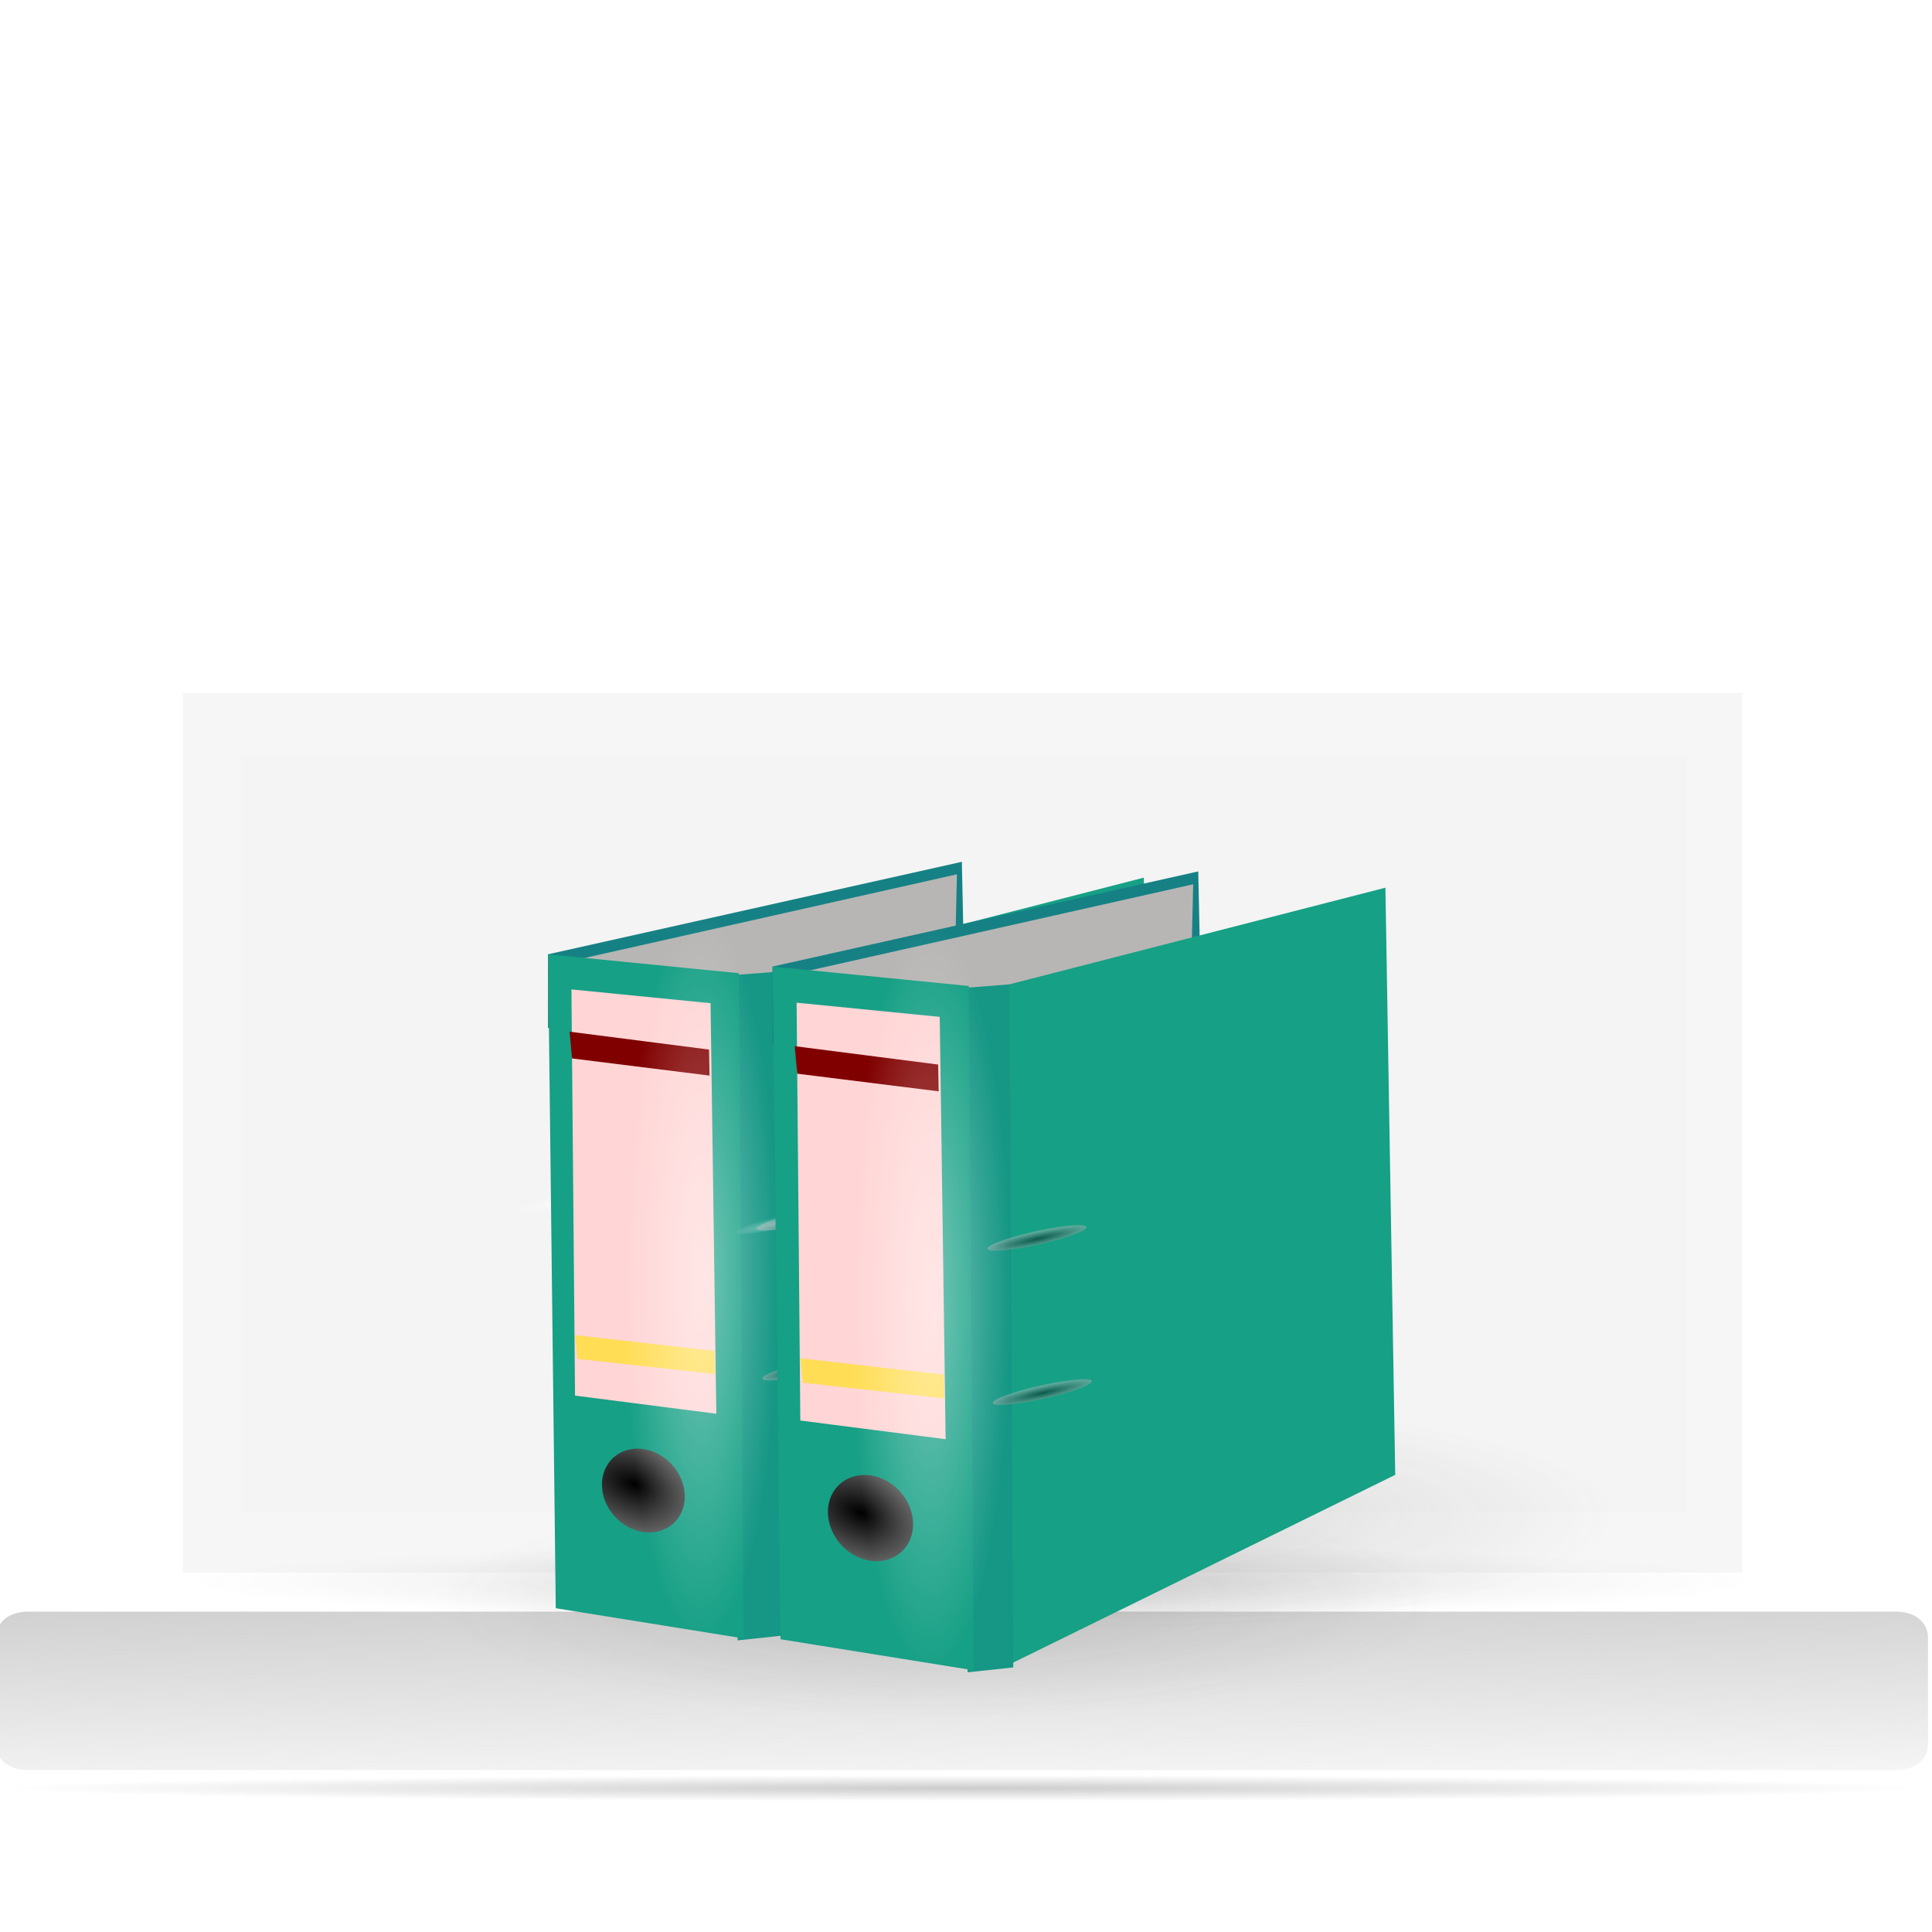 <?xml version="1.0" encoding="UTF-8" standalone="no"?>
<svg
   viewBox="0 0 512 512"
   enable-background="new 0 0 512 512"
   version="1.1"
   id="svg1005"
   sodipodi:docname="titel_ablage.svg"
   inkscape:version="1.3 (0e150ed6c4, 2023-07-21)"
   xmlns:inkscape="http://www.inkscape.org/namespaces/inkscape"
   xmlns:sodipodi="http://sodipodi.sourceforge.net/DTD/sodipodi-0.dtd"
   xmlns:xlink="http://www.w3.org/1999/xlink"
   xmlns="http://www.w3.org/2000/svg"
   xmlns:svg="http://www.w3.org/2000/svg"
   xmlns:rdf="http://www.w3.org/1999/02/22-rdf-syntax-ns#"
   xmlns:cc="http://creativecommons.org/ns#"
   xmlns:dc="http://purl.org/dc/elements/1.1/">
  <sodipodi:namedview
     pagecolor="#ffffff"
     bordercolor="#666666"
     borderopacity="1"
     objecttolerance="10"
     gridtolerance="10"
     guidetolerance="10"
     inkscape:pageopacity="0"
     inkscape:pageshadow="2"
     inkscape:window-width="1920"
     inkscape:window-height="1009"
     id="namedview1007"
     showgrid="false"
     inkscape:zoom="0.90509668"
     inkscape:cx="260.74563"
     inkscape:cy="188.37767"
     inkscape:window-x="-8"
     inkscape:window-y="-8"
     inkscape:window-maximized="1"
     inkscape:current-layer="svg1005"
     showguides="true"
     inkscape:guide-bbox="true"
     inkscape:showpageshadow="2"
     inkscape:pagecheckerboard="0"
     inkscape:deskcolor="#d1d1d1">
    <sodipodi:guide
       position="-168.291,112.43"
       orientation="1,0"
       id="guide6678"
       inkscape:locked="false" />
    <sodipodi:guide
       position="-112.43,405.879"
       orientation="1,0"
       id="guide6680"
       inkscape:locked="false" />
    <sodipodi:guide
       position="519,100"
       orientation="0,1"
       id="guide6684"
       inkscape:locked="false" />
    <sodipodi:guide
       position="-50,100"
       orientation="0,1"
       id="guide912"
       inkscape:locked="false" />
    <sodipodi:guide
       position="-75,96"
       orientation="0,1"
       id="guide3205"
       inkscape:locked="false" />
    <sodipodi:guide
       position="-66,314"
       orientation="0,1"
       id="guide3207"
       inkscape:locked="false" />
    <sodipodi:guide
       position="-483.926,356.868"
       orientation="0,1"
       id="guide954"
       inkscape:locked="false" />
    <sodipodi:guide
       position="-15.203,95.813"
       orientation="0,1"
       id="guide956"
       inkscape:locked="false" />
  </sodipodi:namedview>
  <defs
     id="defs931">
    <linearGradient
       inkscape:collect="always"
       id="linearGradient3099">
      <stop
         style="stop-color:#4d4d4d;stop-opacity:1;"
         offset="0"
         id="stop3095" />
      <stop
         style="stop-color:#4d4d4d;stop-opacity:0;"
         offset="1"
         id="stop3097" />
    </linearGradient>
    <linearGradient
       inkscape:collect="always"
       id="linearGradient2790">
      <stop
         style="stop-color:#b3b3b3;stop-opacity:1;"
         offset="0"
         id="stop2786" />
      <stop
         style="stop-color:#b3b3b3;stop-opacity:0;"
         offset="1"
         id="stop2788" />
    </linearGradient>
    <inkscape:perspective
       sodipodi:type="inkscape:persp3d"
       inkscape:vp_x="447.6713 : 192.91232 : 1"
       inkscape:vp_y="0 : 1000 : 0"
       inkscape:vp_z="959.99999 : 342.85924 : 1"
       inkscape:persp3d-origin="703.99999 : 206.58515 : 1"
       id="perspective2686" />
    <linearGradient
       inkscape:collect="always"
       id="linearGradient2614">
      <stop
         style="stop-color:#ffffff;stop-opacity:1;"
         offset="0"
         id="stop2610" />
      <stop
         style="stop-color:#ffffff;stop-opacity:0;"
         offset="1"
         id="stop2612" />
    </linearGradient>
    <linearGradient
       inkscape:collect="always"
       id="linearGradient5599">
      <stop
         style="stop-color:#ffffff;stop-opacity:1;"
         offset="0"
         id="stop5595" />
      <stop
         style="stop-color:#ffffff;stop-opacity:0;"
         offset="1"
         id="stop5597" />
    </linearGradient>
    <linearGradient
       inkscape:collect="always"
       id="linearGradient4380">
      <stop
         style="stop-color:#ffffff;stop-opacity:1;"
         offset="0"
         id="stop4376" />
      <stop
         style="stop-color:#ffffff;stop-opacity:0;"
         offset="1"
         id="stop4378" />
    </linearGradient>
    <linearGradient
       inkscape:collect="always"
       id="linearGradient2344">
      <stop
         style="stop-color:#f5f4f9;stop-opacity:1;"
         offset="0"
         id="stop2340" />
      <stop
         style="stop-color:#f5f4f9;stop-opacity:0;"
         offset="1"
         id="stop2342" />
    </linearGradient>
    <linearGradient
       id="a">
      <stop
         offset="0"
         stop-color="#fff"
         id="stop913" />
      <stop
         offset="1"
         stop-color="#fff"
         stop-opacity="0"
         id="stop915" />
    </linearGradient>
    <radialGradient
       xlink:href="#a"
       id="b"
       cx="253.12"
       cy="164.535"
       fx="253.12"
       fy="164.535"
       r="108.918"
       gradientTransform="matrix(0.668,0,0,0.657,85.176,69.184)"
       gradientUnits="userSpaceOnUse" />
    <radialGradient
       xlink:href="#a"
       id="c"
       cx="253.12"
       cy="164.535"
       fx="253.12"
       fy="164.535"
       r="108.918"
       gradientTransform="matrix(1.042,0,0,0.563,-68.99,336.465)"
       gradientUnits="userSpaceOnUse" />
    <filter
       id="d"
       x="-.087"
       width="1.174"
       y="-.161"
       height="1.321"
       color-interpolation-filters="sRGB">
      <feGaussianBlur
         stdDeviation="8.22"
         id="feGaussianBlur920" />
    </filter>
    <radialGradient
       xlink:href="#a"
       id="e"
       cx="253.12"
       cy="164.535"
       fx="253.12"
       fy="164.535"
       r="108.918"
       gradientTransform="matrix(1.042,0,0,0.563,-68.99,336.465)"
       gradientUnits="userSpaceOnUse" />
    <filter
       id="f"
       x="-.087"
       width="1.174"
       y="-.161"
       height="1.321"
       color-interpolation-filters="sRGB">
      <feGaussianBlur
         stdDeviation="8.22"
         id="feGaussianBlur924" />
    </filter>
    <radialGradient
       xlink:href="#a"
       id="g"
       cx="253.12"
       cy="164.535"
       fx="253.12"
       fy="164.535"
       r="108.918"
       gradientTransform="matrix(1.042,0,0,0.563,-68.99,336.465)"
       gradientUnits="userSpaceOnUse" />
    <filter
       id="h"
       x="-.087"
       width="1.174"
       y="-.161"
       height="1.321"
       color-interpolation-filters="sRGB">
      <feGaussianBlur
         stdDeviation="8.22"
         id="feGaussianBlur928" />
    </filter>
    <linearGradient
       inkscape:collect="always"
       xlink:href="#linearGradient2344"
       id="linearGradient2346"
       x1="1.275"
       y1="255.456"
       x2="510.991"
       y2="255.456"
       gradientUnits="userSpaceOnUse"
       gradientTransform="matrix(0.999,0,0,1.002,-0.261,-511.816)" />
    <radialGradient
       xlink:href="#a"
       id="g-5"
       cx="253.12"
       cy="164.535"
       fx="253.12"
       fy="164.535"
       r="108.918"
       gradientTransform="matrix(1.042,0,0,0.563,-68.99,336.465)"
       gradientUnits="userSpaceOnUse" />
    <filter
       style="color-interpolation-filters:sRGB"
       id="h-0"
       x="-0.087"
       width="1.174"
       y="-0.161"
       height="1.321">
      <feGaussianBlur
         stdDeviation="8.22"
         id="feGaussianBlur928-9" />
    </filter>
    <radialGradient
       xlink:href="#a"
       id="e-2"
       cx="253.12"
       cy="164.535"
       fx="253.12"
       fy="164.535"
       r="108.918"
       gradientTransform="matrix(1.042,0,0,0.563,-68.99,336.465)"
       gradientUnits="userSpaceOnUse" />
    <filter
       style="color-interpolation-filters:sRGB"
       id="f-8"
       x="-0.087"
       width="1.174"
       y="-0.161"
       height="1.321">
      <feGaussianBlur
         stdDeviation="8.22"
         id="feGaussianBlur924-5" />
    </filter>
    <radialGradient
       xlink:href="#a"
       id="c-8"
       cx="253.12"
       cy="164.535"
       fx="253.12"
       fy="164.535"
       r="108.918"
       gradientTransform="matrix(1.042,0,0,0.563,-68.99,336.465)"
       gradientUnits="userSpaceOnUse" />
    <filter
       style="color-interpolation-filters:sRGB"
       id="d-3"
       x="-0.087"
       width="1.174"
       y="-0.161"
       height="1.321">
      <feGaussianBlur
         stdDeviation="8.22"
         id="feGaussianBlur920-0" />
    </filter>
    <radialGradient
       xlink:href="#a"
       id="b-3"
       cx="253.12"
       cy="164.535"
       fx="253.12"
       fy="164.535"
       r="108.918"
       gradientTransform="matrix(0.664,0,0,0.661,88.569,89.208)"
       gradientUnits="userSpaceOnUse" />
    <radialGradient
       xlink:href="#linearGradient4380"
       id="g-54"
       cx="253.12"
       cy="164.535"
       fx="253.12"
       fy="164.535"
       r="108.918"
       gradientTransform="matrix(1.042,0,0,0.563,-68.99,336.465)"
       gradientUnits="userSpaceOnUse" />
    <filter
       style="color-interpolation-filters:sRGB"
       id="h-9"
       x="-0.087"
       width="1.174"
       y="-0.161"
       height="1.321">
      <feGaussianBlur
         stdDeviation="8.22"
         id="feGaussianBlur928-4" />
    </filter>
    <radialGradient
       xlink:href="#linearGradient4380"
       id="e-1"
       cx="253.12"
       cy="164.535"
       fx="253.12"
       fy="164.535"
       r="108.918"
       gradientTransform="matrix(1.042,0,0,0.563,-68.99,336.465)"
       gradientUnits="userSpaceOnUse" />
    <filter
       style="color-interpolation-filters:sRGB"
       id="f-6"
       x="-0.087"
       width="1.174"
       y="-0.161"
       height="1.321">
      <feGaussianBlur
         stdDeviation="8.22"
         id="feGaussianBlur924-3" />
    </filter>
    <radialGradient
       xlink:href="#linearGradient4380"
       id="b-7"
       cx="253.12"
       cy="164.535"
       fx="253.12"
       fy="164.535"
       r="108.918"
       gradientTransform="matrix(0.721,0,0,0.691,77.549,88.705)"
       gradientUnits="userSpaceOnUse" />
    <linearGradient
       inkscape:collect="always"
       xlink:href="#linearGradient5599"
       id="linearGradient5601"
       x1="1.013"
       y1="-255.886"
       x2="510.314"
       y2="-255.886"
       gradientUnits="userSpaceOnUse" />
    <radialGradient
       xlink:href="#linearGradient5599"
       id="g-54-8"
       cx="253.12"
       cy="164.535"
       fx="253.12"
       fy="164.535"
       r="108.918"
       gradientTransform="matrix(1.042,0,0,0.563,-68.99,336.465)"
       gradientUnits="userSpaceOnUse" />
    <filter
       style="color-interpolation-filters:sRGB"
       id="h-9-4"
       x="-0.087"
       width="1.174"
       y="-0.161"
       height="1.321">
      <feGaussianBlur
         stdDeviation="8.22"
         id="feGaussianBlur928-4-1" />
    </filter>
    <radialGradient
       xlink:href="#linearGradient5599"
       id="e-1-4"
       cx="253.12"
       cy="164.535"
       fx="253.12"
       fy="164.535"
       r="108.918"
       gradientTransform="matrix(1.042,0,0,0.563,-68.99,336.465)"
       gradientUnits="userSpaceOnUse" />
    <filter
       style="color-interpolation-filters:sRGB"
       id="f-6-2"
       x="-0.087"
       width="1.174"
       y="-0.161"
       height="1.321">
      <feGaussianBlur
         stdDeviation="8.22"
         id="feGaussianBlur924-3-4" />
    </filter>
    <radialGradient
       xlink:href="#linearGradient5599"
       id="b-7-7"
       cx="253.12"
       cy="164.535"
       fx="253.12"
       fy="164.535"
       r="108.918"
       gradientTransform="matrix(0.665,0,0,0.693,88.744,86.509)"
       gradientUnits="userSpaceOnUse" />
    <radialGradient
       xlink:href="#linearGradient5599"
       id="h-6"
       cx="1.45"
       cy="208.194"
       fx="1.45"
       fy="208.194"
       r="145.001"
       gradientTransform="matrix(0.589,0,0,0.607,231.569,79.766)"
       gradientUnits="userSpaceOnUse" />
    <radialGradient
       xlink:href="#linearGradient5599"
       id="g-54-2"
       cx="253.12"
       cy="164.535"
       fx="253.12"
       fy="164.535"
       r="108.918"
       gradientTransform="matrix(1.042,0,0,0.563,-68.99,336.465)"
       gradientUnits="userSpaceOnUse" />
    <filter
       style="color-interpolation-filters:sRGB"
       id="h-9-7"
       x="-0.087"
       width="1.174"
       y="-0.161"
       height="1.321">
      <feGaussianBlur
         stdDeviation="8.22"
         id="feGaussianBlur928-4-2" />
    </filter>
    <radialGradient
       xlink:href="#linearGradient5599"
       id="e-1-2"
       cx="253.12"
       cy="164.535"
       fx="253.12"
       fy="164.535"
       r="108.918"
       gradientTransform="matrix(1.042,0,0,0.563,-68.99,336.465)"
       gradientUnits="userSpaceOnUse" />
    <filter
       style="color-interpolation-filters:sRGB"
       id="f-6-8"
       x="-0.087"
       width="1.174"
       y="-0.161"
       height="1.321">
      <feGaussianBlur
         stdDeviation="8.22"
         id="feGaussianBlur924-3-8" />
    </filter>
    <radialGradient
       xlink:href="#linearGradient5599"
       id="b-7-8"
       cx="253.12"
       cy="164.535"
       fx="253.12"
       fy="164.535"
       r="108.918"
       gradientTransform="matrix(0.694,0,0,0.691,80.511,94.712)"
       gradientUnits="userSpaceOnUse" />
    <radialGradient
       xlink:href="#linearGradient5599"
       id="h-6-3"
       cx="1.45"
       cy="208.194"
       fx="1.45"
       fy="208.194"
       r="145.001"
       gradientTransform="matrix(0.589,0,0,0.607,232.142,87.128)"
       gradientUnits="userSpaceOnUse" />
    <radialGradient
       xlink:href="#linearGradient5599"
       id="g-54-4"
       cx="253.12"
       cy="164.535"
       fx="253.12"
       fy="164.535"
       r="108.918"
       gradientTransform="matrix(1.042,0,0,0.563,-68.99,336.465)"
       gradientUnits="userSpaceOnUse" />
    <filter
       style="color-interpolation-filters:sRGB"
       id="h-9-6"
       x="-0.087"
       width="1.174"
       y="-0.161"
       height="1.321">
      <feGaussianBlur
         stdDeviation="8.22"
         id="feGaussianBlur928-4-4" />
    </filter>
    <radialGradient
       xlink:href="#linearGradient5599"
       id="e-1-7"
       cx="253.12"
       cy="164.535"
       fx="253.12"
       fy="164.535"
       r="108.918"
       gradientTransform="matrix(1.042,0,0,0.563,-68.99,336.465)"
       gradientUnits="userSpaceOnUse" />
    <filter
       style="color-interpolation-filters:sRGB"
       id="f-6-0"
       x="-0.087"
       width="1.174"
       y="-0.161"
       height="1.321">
      <feGaussianBlur
         stdDeviation="8.22"
         id="feGaussianBlur924-3-7" />
    </filter>
    <radialGradient
       xlink:href="#linearGradient5599"
       id="b-7-3"
       cx="253.12"
       cy="164.535"
       fx="253.12"
       fy="164.535"
       r="108.918"
       gradientTransform="matrix(0.533,0,0,0.511,111.036,181.104)"
       gradientUnits="userSpaceOnUse" />
    <radialGradient
       xlink:href="#linearGradient2614"
       id="b-7-3-8"
       cx="253.12"
       cy="164.535"
       fx="253.12"
       fy="164.535"
       r="108.918"
       gradientTransform="matrix(2.374,0,0,0.141,-36.827,377.761)"
       gradientUnits="userSpaceOnUse" />
    <radialGradient
       xlink:href="#linearGradient2614"
       id="b-7-3-8-7"
       cx="253.12"
       cy="164.535"
       fx="253.12"
       fy="164.535"
       r="108.918"
       gradientTransform="matrix(0.154,0,0,0.182,13.283,417.605)"
       gradientUnits="userSpaceOnUse" />
    <linearGradient
       inkscape:collect="always"
       xlink:href="#linearGradient2790"
       id="linearGradient2792"
       x1="243.6"
       y1="416.983"
       x2="244.361"
       y2="485.572"
       gradientUnits="userSpaceOnUse" />
    <radialGradient
       xlink:href="#linearGradient2614"
       id="b-7-3-5"
       cx="253.12"
       cy="164.535"
       fx="253.12"
       fy="164.535"
       r="108.918"
       gradientTransform="matrix(2.231,0,0,1.326,-312.221,-8.896)"
       gradientUnits="userSpaceOnUse" />
    <radialGradient
       xlink:href="#linearGradient2614"
       id="b-7-3-5-2"
       cx="253.12"
       cy="164.535"
       fx="253.12"
       fy="164.535"
       r="108.918"
       gradientTransform="matrix(0.643,0,0,0.013,123.311,115.303)"
       gradientUnits="userSpaceOnUse" />
    <radialGradient
       xlink:href="#linearGradient2614"
       id="b-7-3-5-20"
       cx="253.12"
       cy="164.535"
       fx="253.12"
       fy="164.535"
       r="108.918"
       gradientTransform="matrix(0.643,0,0,0.032,-435.246,71.134)"
       gradientUnits="userSpaceOnUse" />
    <radialGradient
       inkscape:collect="always"
       xlink:href="#linearGradient3099"
       id="radialGradient3101"
       cx="250.247"
       cy="415.697"
       fx="250.247"
       fy="415.697"
       r="215.095"
       gradientTransform="matrix(0.967,0,0,0.071,15.144,383.011)"
       gradientUnits="userSpaceOnUse" />
    <radialGradient
       inkscape:collect="always"
       xlink:href="#linearGradient3099"
       id="radialGradient3101-4"
       cx="250.247"
       cy="415.697"
       fx="250.247"
       fy="415.697"
       r="215.095"
       gradientTransform="matrix(1.184,0,0,0.016,-41.202,467.258)"
       gradientUnits="userSpaceOnUse" />
    <radialGradient
       xlink:href="#linearGradient2614"
       id="b-7-3-0"
       cx="253.12"
       cy="164.535"
       fx="253.12"
       fy="164.535"
       r="108.918"
       gradientTransform="matrix(0.68,0,0,0.204,383.848,610.975)"
       gradientUnits="userSpaceOnUse" />
    <radialGradient
       xlink:href="#linearGradient2614"
       id="g-54-4-7-4-3"
       cx="253.12"
       cy="164.535"
       fx="253.12"
       fy="164.535"
       r="108.918"
       gradientTransform="matrix(1.042,0,0,0.563,-68.99,336.465)"
       gradientUnits="userSpaceOnUse" />
    <filter
       style="color-interpolation-filters:sRGB"
       id="h-9-6-9-1-8"
       x="-0.087"
       width="1.174"
       y="-0.161"
       height="1.321">
      <feGaussianBlur
         stdDeviation="8.22"
         id="feGaussianBlur928-4-4-6-2-7" />
    </filter>
    <radialGradient
       xlink:href="#linearGradient2614"
       id="g-54-4-7-5"
       cx="253.12"
       cy="164.535"
       fx="253.12"
       fy="164.535"
       r="108.918"
       gradientTransform="matrix(1.042,0,0,0.563,-68.99,336.465)"
       gradientUnits="userSpaceOnUse" />
    <filter
       style="color-interpolation-filters:sRGB"
       id="h-9-6-9-7"
       x="-0.087"
       width="1.174"
       y="-0.161"
       height="1.321">
      <feGaussianBlur
         stdDeviation="8.22"
         id="feGaussianBlur928-4-4-6-7" />
    </filter>
    <radialGradient
       xlink:href="#linearGradient2614"
       id="g-54-4-9"
       cx="253.12"
       cy="164.535"
       fx="253.12"
       fy="164.535"
       r="108.918"
       gradientTransform="matrix(1.042,0,0,0.563,-68.99,336.465)"
       gradientUnits="userSpaceOnUse" />
    <filter
       style="color-interpolation-filters:sRGB"
       id="h-9-6-6"
       x="-0.087"
       width="1.174"
       y="-0.161"
       height="1.321">
      <feGaussianBlur
         stdDeviation="8.22"
         id="feGaussianBlur928-4-4-5" />
    </filter>
    <radialGradient
       xlink:href="#linearGradient2614"
       id="e-1-7-1"
       cx="253.12"
       cy="164.535"
       fx="253.12"
       fy="164.535"
       r="108.918"
       gradientTransform="matrix(1.042,0,0,0.563,-68.99,336.465)"
       gradientUnits="userSpaceOnUse" />
    <filter
       style="color-interpolation-filters:sRGB"
       id="f-6-0-5"
       x="-0.087"
       width="1.174"
       y="-0.161"
       height="1.321">
      <feGaussianBlur
         stdDeviation="8.22"
         id="feGaussianBlur924-3-7-8" />
    </filter>
    <radialGradient
       xlink:href="#linearGradient2614"
       id="b-7-3-54"
       cx="253.12"
       cy="164.535"
       fx="253.12"
       fy="164.535"
       r="108.918"
       gradientTransform="matrix(0.561,0,0,0.548,104.153,164.476)"
       gradientUnits="userSpaceOnUse" />
    <clipPath
       id="h-1">
      <use
         y="0"
         x="0"
         style="overflow:visible"
         xlink:href="#b-1"
         overflow="visible"
         width="100%"
         height="100%"
         id="use8" />
    </clipPath>
    <clipPath
       id="g-56">
      <use
         y="0"
         x="0"
         style="overflow:visible"
         xlink:href="#c-0"
         overflow="visible"
         width="100%"
         height="100%"
         id="use11" />
    </clipPath>
    <clipPath
       id="f-2">
      <use
         y="0"
         x="0"
         style="overflow:visible"
         xlink:href="#d-33"
         overflow="visible"
         width="100%"
         height="100%"
         id="use14" />
    </clipPath>
    <radialGradient
       xlink:href="#linearGradient2614"
       id="e-17"
       cx="37.797"
       cy="38.884"
       fx="37.797"
       fy="38.884"
       r="22.309"
       gradientTransform="matrix(6.147,0,0,5.295,28.349,91.682)"
       gradientUnits="userSpaceOnUse" />
    <path
       inkscape:connector-curvature="0"
       id="d-33"
       d="M 0,0 H 708.66 V 396.85 H 0 Z" />
    <path
       inkscape:connector-curvature="0"
       id="c-0"
       d="M 0,0 H 708.66 V 396.85 H 0 Z" />
    <path
       inkscape:connector-curvature="0"
       id="b-1"
       d="M 0,0 H 708.66 V 396.85 H 0 Z" />
    <radialGradient
       xlink:href="#linearGradient2614"
       id="b-34"
       cx="38.223"
       cy="-36.321"
       fx="38.223"
       fy="-36.321"
       r="17.199"
       gradientTransform="matrix(0.044,6.263,-7.863,0.037,-33.164,101.503)"
       gradientUnits="userSpaceOnUse" />
    <radialGradient
       id="imagebot_56"
       gradientUnits="userSpaceOnUse"
       cy="564.05"
       cx="-3.3"
       gradientTransform="matrix(1.158,-0.057,0.258,5.2,-166.3,-2477.5)"
       r="42.406">
      <stop
         id="imagebot_177"
         stop-color="#62a8bd"
         offset="0" />
      <stop
         id="imagebot_176"
         stop-color="#fff"
         offset=".37" />
      <stop
         id="imagebot_175"
         stop-color="#62a8bd"
         offset=".639" />
      <stop
         id="imagebot_174"
         stop-color="#feffff"
         offset=".76" />
      <stop
         id="imagebot_173"
         stop-color="#62a8bd"
         offset="1" />
    </radialGradient>
    <radialGradient
       id="imagebot_54"
       cx="136.04"
       xlink:href="#imagebot_64"
       gradientUnits="userSpaceOnUse"
       cy="413.95"
       r="29.369"
       gradientTransform="matrix(1.154,-1.604e-7,4.7637e-8,0.513,-20.909,201.45)" />
    <linearGradient
       id="imagebot_64">
      <stop
         id="imagebot_189"
         stop-color="#fdfdfd"
         offset="0" />
      <stop
         id="imagebot_188"
         stop-color="#989898"
         offset="1" />
    </linearGradient>
    <radialGradient
       id="imagebot_49"
       cx="148.6"
       xlink:href="#imagebot_64"
       gradientUnits="userSpaceOnUse"
       cy="406.8"
       r="29.369"
       gradientTransform="matrix(1.154,-1.604e-7,4.7637e-8,0.513,-20.909,201.45)" />
    <linearGradient
       gradientUnits="userSpaceOnUse"
       gradientTransform="scale(2.118,0.472)"
       id="imagebot_46"
       y1="958.829"
       x2="-42.943"
       x1="-1.844"
       y2="953.739">
      <stop
         id="imagebot_199"
         offset="0" />
      <stop
         id="imagebot_198"
         stop-color="#fff"
         offset=".636" />
      <stop
         id="imagebot_197"
         stop-color="#0b0000"
         offset=".717" />
      <stop
         id="imagebot_196"
         stop-color="#fff"
         offset=".783" />
      <stop
         id="imagebot_195"
         offset="1" />
    </linearGradient>
    <linearGradient
       gradientUnits="userSpaceOnUse"
       gradientTransform="scale(2.288,0.437)"
       id="imagebot_44"
       y2="947.041"
       xlink:href="#imagebot_60"
       x2="99.631"
       y1="947.041"
       x1="45.598" />
    <linearGradient
       id="imagebot_60">
      <stop
         id="imagebot_214"
         offset="0" />
      <stop
         id="imagebot_213"
         stop-color="#fff"
         offset=".083" />
      <stop
         id="imagebot_212"
         stop-color="#0b0000"
         offset=".328" />
      <stop
         id="imagebot_211"
         stop-color="#fff"
         offset=".924" />
      <stop
         id="imagebot_210"
         offset="1" />
    </linearGradient>
    <radialGradient
       id="imagebot_40"
       gradientUnits="userSpaceOnUse"
       cy="342.87"
       cx="869.39"
       gradientTransform="matrix(1.394,0.059,-0.192,4.555,-1205.3,-1137.5)"
       r="42.329">
      <stop
         id="imagebot_209"
         stop-color="#62a8bd"
         offset="0" />
      <stop
         id="imagebot_208"
         stop-color="#fff"
         offset=".338" />
      <stop
         id="imagebot_207"
         stop-color="#62a8bd"
         offset=".547" />
      <stop
         id="imagebot_206"
         stop-color="#feffff"
         offset=".76" />
      <stop
         id="imagebot_205"
         stop-color="#62a8bd"
         offset="1" />
    </radialGradient>
    <linearGradient
       gradientUnits="userSpaceOnUse"
       gradientTransform="scale(2.118,0.472)"
       id="imagebot_38"
       y1="958.079"
       x2="-1.884"
       x1="-42.248"
       y2="962.605">
      <stop
         id="imagebot_204"
         offset="0" />
      <stop
         id="imagebot_203"
         stop-color="#fff"
         offset=".754" />
      <stop
         id="imagebot_202"
         stop-color="#0b0000"
         offset=".821" />
      <stop
         id="imagebot_201"
         stop-color="#fff"
         offset=".908" />
      <stop
         id="imagebot_200"
         offset="1" />
    </linearGradient>
    <linearGradient
       gradientUnits="userSpaceOnUse"
       y2="946.629"
       y1="946.629"
       gradientTransform="scale(2.287,0.437)"
       id="imagebot_35"
       x2="72.968"
       x1="45.972"
       xlink:href="#imagebot_60" />
    <radialGradient
       xlink:href="#linearGradient2614"
       id="g-54-4-9-1"
       cx="253.12"
       cy="164.535"
       fx="253.12"
       fy="164.535"
       r="108.918"
       gradientTransform="matrix(1.042,0,0,0.563,-68.99,336.465)"
       gradientUnits="userSpaceOnUse" />
    <filter
       style="color-interpolation-filters:sRGB"
       id="h-9-6-6-1"
       x="-0.087"
       width="1.174"
       y="-0.161"
       height="1.321">
      <feGaussianBlur
         stdDeviation="8.22"
         id="feGaussianBlur928-4-4-5-6" />
    </filter>
    <radialGradient
       xlink:href="#linearGradient2614"
       id="e-1-7-1-3"
       cx="253.12"
       cy="164.535"
       fx="253.12"
       fy="164.535"
       r="108.918"
       gradientTransform="matrix(1.042,0,0,0.563,-68.99,336.465)"
       gradientUnits="userSpaceOnUse" />
    <filter
       style="color-interpolation-filters:sRGB"
       id="f-6-0-5-8"
       x="-0.087"
       width="1.174"
       y="-0.161"
       height="1.321">
      <feGaussianBlur
         stdDeviation="8.22"
         id="feGaussianBlur924-3-7-8-4" />
    </filter>
    <radialGradient
       xlink:href="#linearGradient2614"
       id="b-7-3-54-6"
       cx="253.12"
       cy="164.535"
       fx="253.12"
       fy="164.535"
       r="108.918"
       gradientTransform="matrix(0.615,0,0,0.621,92.78,130.111)"
       gradientUnits="userSpaceOnUse" />
    <radialGradient
       xlink:href="#linearGradient2614"
       id="e-1-7-1-3-2"
       cx="253.12"
       cy="164.535"
       fx="253.12"
       fy="164.535"
       r="108.918"
       gradientTransform="matrix(1.042,0,0,0.563,-68.99,336.465)"
       gradientUnits="userSpaceOnUse" />
    <filter
       style="color-interpolation-filters:sRGB"
       id="f-6-0-5-8-7"
       x="-0.087"
       width="1.174"
       y="-0.161"
       height="1.321">
      <feGaussianBlur
         stdDeviation="8.22"
         id="feGaussianBlur924-3-7-8-4-7" />
    </filter>
    <radialGradient
       xlink:href="#linearGradient2614"
       id="e-1-7-1-3-2-7"
       cx="253.12"
       cy="164.535"
       fx="253.12"
       fy="164.535"
       r="108.918"
       gradientTransform="matrix(1.042,0,0,0.563,-68.99,336.465)"
       gradientUnits="userSpaceOnUse" />
    <filter
       style="color-interpolation-filters:sRGB"
       id="f-6-0-5-8-7-9"
       x="-0.087"
       width="1.174"
       y="-0.161"
       height="1.321">
      <feGaussianBlur
         stdDeviation="8.22"
         id="feGaussianBlur924-3-7-8-4-7-1" />
    </filter>
    <radialGradient
       xlink:href="#linearGradient2614"
       id="g-54-4-7-4-3-2"
       cx="253.12"
       cy="164.535"
       fx="253.12"
       fy="164.535"
       r="108.918"
       gradientTransform="matrix(1.042,0,0,0.563,-68.99,336.465)"
       gradientUnits="userSpaceOnUse" />
    <filter
       style="color-interpolation-filters:sRGB"
       id="h-9-6-9-1-8-7"
       x="-0.087"
       width="1.174"
       y="-0.161"
       height="1.322">
      <feGaussianBlur
         stdDeviation="8.22"
         id="feGaussianBlur928-4-4-6-2-7-8" />
    </filter>
    <radialGradient
       xlink:href="#linearGradient2614"
       id="g-54-4-7-5-7"
       cx="253.12"
       cy="164.535"
       fx="253.12"
       fy="164.535"
       r="108.918"
       gradientTransform="matrix(1.042,0,0,0.563,-68.99,336.465)"
       gradientUnits="userSpaceOnUse" />
    <filter
       style="color-interpolation-filters:sRGB"
       id="h-9-6-9-7-7"
       x="-0.087"
       width="1.174"
       y="-0.161"
       height="1.321">
      <feGaussianBlur
         stdDeviation="8.22"
         id="feGaussianBlur928-4-4-6-7-1" />
    </filter>
    <filter
       inkscape:collect="always"
       style="color-interpolation-filters:sRGB"
       id="filter1"
       x="-0.009"
       y="-0.117"
       width="1.017"
       height="1.234">
      <feGaussianBlur
         inkscape:collect="always"
         stdDeviation="1.494"
         id="feGaussianBlur1" />
    </filter>
    <linearGradient
       gradientTransform="matrix(1.927,0,0,1,-1588.286,0)"
       gradientUnits="userSpaceOnUse"
       y2="838.715"
       x2="653.064"
       y1="838.715"
       x1="476.366"
       id="i-0"
       xlink:href="#b-8" />
    <linearGradient
       id="b-8">
      <stop
         offset="0"
         stop-color="#a09fcf"
         id="stop15" />
      <stop
         offset="1"
         stop-color="#a09fcf"
         stop-opacity="0"
         id="stop17" />
    </linearGradient>
    <linearGradient
       gradientUnits="userSpaceOnUse"
       y2="726.733"
       x2="185.31"
       y1="727.235"
       x1="35.818"
       id="j-9"
       xlink:href="#c-7" />
    <linearGradient
       id="c-7">
      <stop
         offset="0"
         stop-color="maroon"
         id="stop21" />
      <stop
         offset="1"
         stop-color="#41619c"
         id="stop23" />
    </linearGradient>
    <linearGradient
       id="linearGradient3"
       gradientTransform="scale(0.891,1.123)"
       x1="98.128"
       y1="621.607"
       x2="150.467"
       y2="621.607"
       gradientUnits="userSpaceOnUse">
      <stop
         offset="0"
         stop-color="maroon"
         id="stop1" />
      <stop
         offset="1"
         stop-color="#41619c"
         id="stop2" />
    </linearGradient>
    <linearGradient
       gradientUnits="userSpaceOnUse"
       y2="839.333"
       x2="48.029"
       y1="839.333"
       x1="0.886"
       id="n-1"
       xlink:href="#d-1" />
    <linearGradient
       id="d-1">
      <stop
         offset="0"
         stop-color="#47badd"
         id="stop27" />
      <stop
         offset="1"
         stop-color="#47badd"
         stop-opacity="0"
         id="stop29" />
    </linearGradient>
    <linearGradient
       gradientTransform="matrix(2.077,0,0,1.637,931.377,-223.598)"
       gradientUnits="userSpaceOnUse"
       y2="449.174"
       x2="-219.165"
       y1="763.372"
       x1="-218.93"
       id="o"
       xlink:href="#e-7" />
    <linearGradient
       id="e-7">
      <stop
         offset="0"
         stop-color="#588694"
         id="stop33-7" />
      <stop
         offset="1"
         stop-color="#9faeb4"
         stop-opacity="0"
         id="stop35-1" />
    </linearGradient>
    <linearGradient
       gradientTransform="matrix(1.692,0,0,2.356,968.947,-772.997)"
       gradientUnits="userSpaceOnUse"
       y2="435.121"
       x2="-213.518"
       y1="763.372"
       x1="-218.93"
       id="p-2"
       xlink:href="#e-7" />
    <filter
       style="color-interpolation-filters:sRGB"
       height="1.178"
       y="-0.089"
       width="1.267"
       x="-0.133"
       id="q-83">
      <feGaussianBlur
         stdDeviation="3.877"
         id="feGaussianBlur32" />
    </filter>
    <filter
       style="color-interpolation-filters:sRGB"
       height="1.178"
       y="-0.089"
       width="1.268"
       x="-0.134"
       id="r-9">
      <feGaussianBlur
         stdDeviation="3.885"
         id="feGaussianBlur35" />
    </filter>
    <linearGradient
       gradientTransform="matrix(0.478,0,0,0.589,800.9,473.732)"
       gradientUnits="userSpaceOnUse"
       y2="617.152"
       x2="-221.456"
       y1="763.372"
       x1="-218.93"
       id="s-6"
       xlink:href="#f-7" />
    <linearGradient
       id="f-7">
      <stop
         offset="0"
         stop-color="#588694"
         id="stop46" />
      <stop
         offset="1"
         stop-color="#d4cc98"
         id="stop48" />
    </linearGradient>
    <linearGradient
       gradientTransform="matrix(0.478,0,0,0.928,820.048,214.08)"
       gradientUnits="userSpaceOnUse"
       y2="617.152"
       x2="-221.456"
       y1="763.372"
       x1="-218.93"
       id="t-0"
       xlink:href="#f-7" />
    <filter
       style="color-interpolation-filters:sRGB"
       height="1.178"
       y="-0.089"
       width="1.268"
       x="-0.134"
       id="u-14">
      <feGaussianBlur
         stdDeviation="3.885"
         id="feGaussianBlur45" />
    </filter>
    <filter
       style="color-interpolation-filters:sRGB"
       height="1.178"
       y="-0.089"
       width="1.268"
       x="-0.134"
       id="v-0">
      <feGaussianBlur
         stdDeviation="3.885"
         id="feGaussianBlur48" />
    </filter>
    <radialGradient
       gradientUnits="userSpaceOnUse"
       gradientTransform="matrix(1,0,0,0.625,0,229.22)"
       r="110.447"
       fy="611.743"
       fx="659.546"
       cy="611.743"
       cx="659.546"
       id="w-5"
       xlink:href="#g-59" />
    <linearGradient
       id="g-59">
      <stop
         offset="0"
         id="stop59" />
      <stop
         offset="1"
         stop-opacity="0"
         id="stop61" />
    </linearGradient>
    <filter
       style="color-interpolation-filters:sRGB"
       height="1.129"
       y="-0.064"
       width="1.077"
       x="-0.038"
       id="x-6">
      <feGaussianBlur
         stdDeviation="3.093"
         id="feGaussianBlur57" />
    </filter>
    <radialGradient
       r="110.447"
       fy="611.743"
       fx="659.546"
       cy="611.743"
       cx="659.546"
       gradientTransform="matrix(1,0,0,0.625,0,229.22)"
       gradientUnits="userSpaceOnUse"
       id="y-3"
       xlink:href="#g-59" />
    <radialGradient
       r="110.447"
       fy="611.743"
       fx="659.546"
       cy="611.743"
       cx="659.546"
       gradientTransform="matrix(1,0,0,0.625,0,229.22)"
       gradientUnits="userSpaceOnUse"
       id="z-4"
       xlink:href="#g-59" />
    <radialGradient
       gradientUnits="userSpaceOnUse"
       gradientTransform="matrix(1.103,0,0,0.615,985.11,416.612)"
       r="27.857"
       fy="825.048"
       fx="-244.829"
       cy="825.048"
       cx="-244.829"
       id="A-3"
       xlink:href="#h-01" />
    <linearGradient
       id="h-01">
      <stop
         offset="0"
         stop-color="#f9eb28"
         id="stop70" />
      <stop
         offset="1"
         stop-color="#f9eb28"
         stop-opacity="0"
         id="stop72" />
    </linearGradient>
    <radialGradient
       gradientUnits="userSpaceOnUse"
       gradientTransform="matrix(1.103,0,0,0.615,968.682,353.755)"
       r="27.857"
       fy="825.048"
       fx="-244.829"
       cy="825.048"
       cx="-244.829"
       id="B-8"
       xlink:href="#h-01" />
    <radialGradient
       inkscape:collect="always"
       xlink:href="#linearGradient3099"
       id="radialGradient3101-7"
       cx="250.247"
       cy="415.697"
       fx="250.247"
       fy="415.697"
       r="215.095"
       gradientTransform="matrix(0.967,0,0,0.071,15.144,383.011)"
       gradientUnits="userSpaceOnUse" />
    <filter
       inkscape:collect="always"
       style="color-interpolation-filters:sRGB"
       id="filter1-0"
       x="-0.009"
       y="-0.117"
       width="1.017"
       height="1.234">
      <feGaussianBlur
         inkscape:collect="always"
         stdDeviation="1.494"
         id="feGaussianBlur1-7" />
    </filter>
    <linearGradient
       xlink:href="#e-18"
       id="h-03"
       x1="-167.964"
       y1="-3.621"
       x2="-171.002"
       y2="-7.087"
       gradientUnits="userSpaceOnUse"
       gradientTransform="matrix(4.196,0,1.2437955e-8,3.402,832.35,385.933)" />
    <linearGradient
       id="e-18">
      <stop
         offset="0"
         stop-color="#1a1a1a"
         id="stop33" />
      <stop
         offset="1"
         stop-color="#ccc"
         stop-opacity="0"
         id="stop35" />
    </linearGradient>
    <linearGradient
       gradientTransform="matrix(4.051,0,0,3.136,1181.161,471.634)"
       xlink:href="#d-69"
       id="i-0-6"
       x1="-249.458"
       y1="-29.492"
       x2="-243.864"
       y2="-30.712"
       gradientUnits="userSpaceOnUse" />
    <linearGradient
       id="d-69">
      <stop
         offset="0"
         id="stop38" />
      <stop
         offset="1"
         stop-color="#b3b3b3"
         id="stop40" />
    </linearGradient>
    <linearGradient
       xlink:href="#e-18"
       id="j-5"
       x1="-167.964"
       y1="-3.621"
       x2="-171.002"
       y2="-7.087"
       gradientUnits="userSpaceOnUse"
       gradientTransform="matrix(4.196,0,1.2437955e-8,3.402,826.32,387.866)" />
    <radialGradient
       gradientUnits="userSpaceOnUse"
       gradientTransform="matrix(0.572,0,0,0.078,395.198,324.191)"
       r="22.857"
       fy="338.791"
       fx="-427.143"
       cy="338.791"
       cx="-427.143"
       id="k-37"
       xlink:href="#linearGradient2614" />
    <radialGradient
       gradientUnits="userSpaceOnUse"
       gradientTransform="matrix(0.572,0,0,0.078,464.018,382.729)"
       r="22.857"
       fy="338.791"
       fx="-427.143"
       cy="338.791"
       cx="-427.143"
       id="l-4"
       xlink:href="#d-69" />
    <radialGradient
       xlink:href="#d-69"
       id="m-5"
       gradientUnits="userSpaceOnUse"
       gradientTransform="matrix(1.271,0.154,-0.659,0.814,218.682,-4.644)"
       cx="226.056"
       cy="256.237"
       fx="226.056"
       fy="256.237"
       r="27.51" />
    <radialGradient
       gradientUnits="userSpaceOnUse"
       gradientTransform="matrix(0.572,0,0,0.078,462.594,342.718)"
       r="22.857"
       fy="338.791"
       fx="-427.143"
       cy="338.791"
       cx="-427.143"
       id="n-4"
       xlink:href="#d-69" />
    <radialGradient
       inkscape:collect="always"
       xlink:href="#linearGradient2614"
       id="radialGradient2055"
       cx="189.5"
       cy="234.5"
       fx="189.5"
       fy="234.5"
       r="131.5"
       gradientTransform="matrix(0.156,0,0,0.736,156.229,165.932)"
       gradientUnits="userSpaceOnUse" />
    <linearGradient
       inkscape:collect="always"
       xlink:href="#e-18"
       id="linearGradient66"
       gradientUnits="userSpaceOnUse"
       gradientTransform="matrix(4.317,3.8958814e-8,0,3.5,913.208,386.809)"
       x1="-167.964"
       y1="-3.621"
       x2="-171.002"
       y2="-7.087" />
    <linearGradient
       inkscape:collect="always"
       xlink:href="#d-69"
       id="linearGradient67"
       gradientUnits="userSpaceOnUse"
       gradientTransform="matrix(4.168,0,0,3.226,1270.387,481.16)"
       x1="-249.458"
       y1="-29.492"
       x2="-243.864"
       y2="-30.712" />
    <linearGradient
       inkscape:collect="always"
       xlink:href="#e-18"
       id="linearGradient68"
       gradientUnits="userSpaceOnUse"
       gradientTransform="matrix(4.317,3.8958814e-8,0,3.5,907.005,388.798)"
       x1="-167.964"
       y1="-3.621"
       x2="-171.002"
       y2="-7.087" />
    <radialGradient
       gradientUnits="userSpaceOnUse"
       gradientTransform="matrix(0.588,0,0,0.081,463.153,341.476)"
       r="22.857"
       fy="338.791"
       fx="-427.143"
       cy="338.791"
       cx="-427.143"
       id="k-37-6"
       xlink:href="#linearGradient2614" />
    <radialGradient
       gradientUnits="userSpaceOnUse"
       gradientTransform="matrix(0.588,0,0,0.081,533.948,401.694)"
       r="22.857"
       fy="338.791"
       fx="-427.143"
       cy="338.791"
       cx="-427.143"
       id="l-4-0"
       xlink:href="#d-69" />
    <radialGradient
       xlink:href="#d-69"
       id="m-5-7"
       gradientUnits="userSpaceOnUse"
       gradientTransform="matrix(1.307,0.159,-0.677,0.838,271.728,-38.409)"
       cx="226.056"
       cy="256.237"
       fx="226.056"
       fy="256.237"
       r="27.51" />
    <radialGradient
       gradientUnits="userSpaceOnUse"
       gradientTransform="matrix(0.588,0,0,0.081,532.482,360.534)"
       r="22.857"
       fy="338.791"
       fx="-427.143"
       cy="338.791"
       cx="-427.143"
       id="n-4-1"
       xlink:href="#d-69" />
    <radialGradient
       inkscape:collect="always"
       xlink:href="#linearGradient2614"
       id="radialGradient2055-0"
       cx="189.5"
       cy="234.5"
       fx="189.5"
       fy="234.5"
       r="131.5"
       gradientTransform="matrix(0.161,0,0,0.757,216.042,166.685)"
       gradientUnits="userSpaceOnUse" />
    <radialGradient
       inkscape:collect="always"
       xlink:href="#linearGradient3099"
       id="radialGradient3101-7-2"
       cx="250.247"
       cy="415.697"
       fx="250.247"
       fy="415.697"
       r="215.095"
       gradientTransform="matrix(0.967,0,0,0.071,15.144,383.011)"
       gradientUnits="userSpaceOnUse" />
    <filter
       inkscape:collect="always"
       style="color-interpolation-filters:sRGB"
       id="filter1-0-4"
       x="-0.009"
       y="-0.117"
       width="1.017"
       height="1.234">
      <feGaussianBlur
         inkscape:collect="always"
         stdDeviation="1.494"
         id="feGaussianBlur1-7-6" />
    </filter>
  </defs>
  <rect
     style="opacity:0.182;fill:#ececec;fill-opacity:1;stroke:none;stroke-width:1.162;stroke-opacity:1"
     id="rect3127"
     width="383.196"
     height="200.258"
     x="63.707"
     y="200.531" />
  <ellipse
     style="opacity:0.285;fill:url(#radialGradient3101-4);fill-opacity:1;fill-rule:evenodd;stroke:none;stroke-width:0.162;stroke-miterlimit:4;stroke-dasharray:none;stroke-opacity:0.783"
     id="path8133-4"
     cx="255"
     cy="473.843"
     rx="254.595"
     ry="3.407" />
  <path
     style="fill:url(#linearGradient2792);stroke-width:0.906;fill-opacity:1;opacity:0.681"
     d="M 502.408,469.093 H 7.474 c -5.12,0 -8.533,-2.799 -8.533,-6.999 v -27.997 c 0,-4.2 3.413,-6.999 8.533,-6.999 H 502.407 c 5.12,0 8.533,2.799 8.533,6.999 v 27.997 c 0.001,4.2 -3.412,6.999 -8.532,6.999 z"
     id="path46"
     inkscape:connector-curvature="0" />
  <ellipse
     style="opacity:0.401;mix-blend-mode:normal;fill:url(#radialGradient3101);fill-opacity:1;fill-rule:evenodd;stroke:none;stroke-width:0.311;stroke-miterlimit:4;stroke-dasharray:none;stroke-opacity:0.783;filter:url(#filter1)"
     id="path8133"
     cx="257.247"
     cy="412.675"
     rx="208.095"
     ry="15.349"
     transform="matrix(1,0,0,0.65,0,151.108)" />
  <path
     inkscape:connector-curvature="0"
     style="fill:none"
     d="m 453.476,92.385 h 383.048 v 304.405 H 453.476 Z"
     id="path6806" />
  <rect
     style="opacity:0.182;fill:#cccccc;fill-opacity:1;stroke:none;stroke-width:1.302;stroke-opacity:1"
     id="rect3127-3"
     width="413.258"
     height="233.083"
     x="48.469"
     y="183.656" />
  <ellipse
     style="opacity:0.401;mix-blend-mode:normal;fill:url(#radialGradient3101-7);fill-opacity:1;fill-rule:evenodd;stroke:none;stroke-width:0.311;stroke-miterlimit:4;stroke-dasharray:none;stroke-opacity:0.783;filter:url(#filter1-0)"
     id="path8133-7"
     cx="257.247"
     cy="412.675"
     rx="208.095"
     ry="15.349"
     transform="matrix(0.635,0,0,1.992,85.443,-397.027)" />
  <ellipse
     style="opacity:0.401;mix-blend-mode:normal;fill:url(#radialGradient3101-7-2);fill-opacity:1;fill-rule:evenodd;stroke:none;stroke-width:0.311;stroke-miterlimit:4;stroke-dasharray:none;stroke-opacity:0.783;filter:url(#filter1-0-4)"
     id="path8133-7-8"
     cx="257.247"
     cy="412.675"
     rx="208.095"
     ry="15.349"
     transform="matrix(0.635,0,0,1.992,133.21,-420.144)" />
  <path
     inkscape:connector-curvature="0"
     style="fill:none;stroke-width:3.813"
     d="M 191.828,302.392 H 327.315 V 439.462 H 191.828 Z"
     id="path11962" />
  <path
     inkscape:connector-curvature="0"
     style="fill:#3e4756;stroke-width:0.583"
     d="m 259.676,313.949 38.373,-10.996 -16.383,-63.265 -38.781,12.198 z"
     id="path51" />
  <ellipse
     style="fill:#bbbbbc;stroke:url(#h-03);stroke-width:3.257"
     cx="125.289"
     cy="372.287"
     rx="9.135"
     ry="10.278"
     transform="matrix(0.994,0.107,0.129,0.992,0,0)"
     id="ellipse53" />
  <path
     inkscape:connector-curvature="0"
     style="fill:url(#i-0-6);stroke-width:0.583"
     d="m 170.544,382.023 9.053,-3.828 2.042,-8.617 17.727,4.789 -0.817,4.139 -4.534,7.345 -10.714,2.869 -9.476,-1.271 -2.041,-1.921 z"
     id="path55" />
  <ellipse
     style="fill:#bbbbbc;stroke:url(#j-5);stroke-width:3.257"
     cx="119.244"
     cy="374.221"
     rx="9.135"
     ry="10.278"
     transform="matrix(0.994,0.107,0.129,0.992,0,0)"
     id="ellipse57" />
  <path
     inkscape:connector-curvature="0"
     style="fill:#8c8493;stroke-width:0.583"
     d="m 169.864,390.1 32.062,-18.71 -0.681,11.228 -31.722,18.94 z"
     id="path59" />
  <ellipse
     style="opacity:0.438;fill:url(#k-37);stroke-width:0.584"
     transform="matrix(0.977,-0.212,0,1,0,0)"
     ry="1.786"
     rx="13.063"
     cy="350.611"
     cx="151.005"
     id="ellipse61" />
  <ellipse
     style="opacity:0.438;fill:#24221c;stroke-width:0.582"
     transform="matrix(0.963,-0.271,-0.371,0.929,0,0)"
     ry="3.225"
     rx="17.212"
     cy="500.432"
     cx="417.188"
     id="ellipse63" />
  <path
     inkscape:connector-curvature="0"
     style="fill:#168185;fill-rule:evenodd;stroke-width:0.583"
     d="m 145.226,252.9 109.681,-24.514 0.681,32.415 -110.362,11.633 z"
     id="path65" />
  <path
     inkscape:connector-curvature="0"
     style="fill:#b7b6b4;fill-rule:evenodd;stroke-width:0.583"
     d="m 147.214,255.606 106.386,-23.905 -0.653,27.436 -94.581,8.739 z"
     id="path67" />
  <path
     inkscape:connector-curvature="0"
     style="fill:#16a085;fill-rule:evenodd;stroke-width:0.583"
     d="M 203.988,433.804 305.652,383.843 303.119,232.585 201.959,258.585 Z"
     id="path69" />
  <path
     inkscape:connector-curvature="0"
     style="fill:#169785;fill-rule:evenodd;stroke-width:0.583"
     d="m 207.255,433.451 -11.776,1.265 V 258.329 l 10.783,-0.843 z"
     id="path71" />
  <path
     inkscape:connector-curvature="0"
     style="fill:#16a085;fill-rule:evenodd;stroke-width:0.583"
     d="m 197.112,434.206 -49.829,-8.008 -2.043,-173.297 50.565,5.006 z"
     id="path73" />
  <ellipse
     style="opacity:0.416;fill:none;stroke-width:0.583"
     ry="6.859"
     rx="8.536"
     cy="385.761"
     cx="170.183"
     id="ellipse75" />
  <path
     inkscape:connector-curvature="0"
     style="fill:#ffd5d5;fill-rule:evenodd;stroke-width:0.583"
     d="m 189.829,374.655 -37.441,-4.803 -0.953,-107.646 36.869,3.653 z"
     id="path77" />
  <ellipse
     style="opacity:0.438;fill:url(#l-4);stroke-width:0.584"
     transform="matrix(0.977,-0.212,0,1,0,0)"
     ry="1.786"
     rx="13.063"
     cy="409.123"
     cx="219.811"
     id="ellipse79" />
  <path
     inkscape:connector-curvature="0"
     style="fill:#ffdd55;fill-rule:evenodd;stroke-width:0.583"
     d="m 152.388,353.821 36.964,4.194 0.135,6.128 -36.433,-4.033 z"
     id="path81" />
  <ellipse
     style="fill:none;stroke-width:0.583"
     cx="171.185"
     cy="396.621"
     rx="13.542"
     ry="8.847"
     id="ellipse83" />
  <path
     inkscape:connector-curvature="0"
     style="fill:#800000;fill-rule:evenodd;stroke-width:0.583"
     d="m 150.945,273.409 36.951,4.735 0.135,6.9 -36.433,-4.546 z"
     id="path85" />
  <ellipse
     style="fill:url(#m-5);stroke-width:0.584"
     transform="matrix(0.838,0.545,-0.479,0.878,0,0)"
     ry="10.358"
     rx="11.685"
     cy="238.857"
     cx="339.988"
     id="ellipse87" />
  <ellipse
     style="opacity:0.438;fill:url(#n-4);stroke-width:0.584"
     transform="matrix(0.977,-0.212,0,1,0,0)"
     ry="1.786"
     rx="13.063"
     cy="369.111"
     cx="218.387"
     id="ellipse89" />
  <ellipse
     style="opacity:0.409;fill:url(#radialGradient2055);fill-opacity:1;stroke:none;stroke-width:0.335;stroke-opacity:0.783"
     id="path2039"
     cx="185.822"
     cy="338.57"
     rx="20.535"
     ry="96.81" />
  <path
     inkscape:connector-curvature="0"
     style="fill:none;stroke-width:3.922"
     d="M 252.662,307.062 H 392.038 V 448.065 H 252.662 Z"
     id="path11962-7" />
  <path
     inkscape:connector-curvature="0"
     style="fill:#3e4756;stroke-width:0.6"
     d="m 322.457,318.95 39.474,-11.311 -16.854,-65.08 -39.894,12.548 z"
     id="path51-1" />
  <ellipse
     style="fill:#bbbbbc;stroke:url(#linearGradient66);stroke-width:3.35"
     cx="185.856"
     cy="372.771"
     rx="9.397"
     ry="10.573"
     transform="matrix(0.994,0.107,0.129,0.992,0,0)"
     id="ellipse53-9" />
  <path
     inkscape:connector-curvature="0"
     style="fill:url(#linearGradient67);stroke-width:0.6"
     d="m 230.768,388.977 9.313,-3.938 2.101,-8.865 18.236,4.926 -0.841,4.258 -4.664,7.556 -11.022,2.951 -9.748,-1.308 -2.1,-1.976 z"
     id="path55-4" />
  <ellipse
     style="fill:#bbbbbc;stroke:url(#linearGradient68);stroke-width:3.35"
     cx="179.638"
     cy="374.761"
     rx="9.397"
     ry="10.573"
     transform="matrix(0.994,0.107,0.129,0.992,0,0)"
     id="ellipse57-4" />
  <path
     inkscape:connector-curvature="0"
     style="fill:#8c8493;stroke-width:0.6"
     d="m 230.068,397.286 32.982,-19.247 -0.701,11.55 -32.633,19.483 z"
     id="path59-8" />
  <ellipse
     style="opacity:0.438;fill:url(#k-37-6);stroke-width:0.6"
     transform="matrix(0.977,-0.212,0,1,0,0)"
     ry="1.837"
     rx="13.438"
     cy="368.654"
     cx="211.952"
     id="ellipse61-1" />
  <ellipse
     style="opacity:0.438;fill:#24221c;stroke-width:0.598"
     transform="matrix(0.963,-0.271,-0.371,0.929,0,0)"
     ry="3.318"
     rx="17.705"
     cy="528.842"
     cx="492.055"
     id="ellipse63-8" />
  <path
     inkscape:connector-curvature="0"
     style="fill:#168185;fill-rule:evenodd;stroke-width:0.6"
     d="m 204.723,256.149 112.828,-25.217 0.701,33.345 -113.529,11.967 z"
     id="path65-7" />
  <path
     inkscape:connector-curvature="0"
     style="fill:#b7b6b4;fill-rule:evenodd;stroke-width:0.6"
     d="m 206.768,258.933 109.439,-24.591 -0.672,28.223 -97.295,8.99 z"
     id="path67-2" />
  <path
     inkscape:connector-curvature="0"
     style="fill:#16a085;fill-rule:evenodd;stroke-width:0.6"
     d="M 265.171,442.245 369.752,390.85 367.147,235.251 263.084,261.997 Z"
     id="path69-8" />
  <path
     inkscape:connector-curvature="0"
     style="fill:#169785;fill-rule:evenodd;stroke-width:0.6"
     d="m 268.532,441.881 -12.114,1.301 v -181.448 l 11.092,-0.868 z"
     id="path71-6" />
  <path
     inkscape:connector-curvature="0"
     style="fill:#16a085;fill-rule:evenodd;stroke-width:0.6"
     d="m 258.098,442.658 -51.259,-8.238 -2.102,-178.27 52.016,5.149 z"
     id="path73-6" />
  <ellipse
     style="opacity:0.416;fill:none;stroke-width:0.6"
     ry="7.056"
     rx="8.781"
     cy="392.823"
     cx="230.396"
     id="ellipse75-8" />
  <path
     inkscape:connector-curvature="0"
     style="fill:#ffd5d5;fill-rule:evenodd;stroke-width:0.6"
     d="m 250.605,381.398 -38.515,-4.941 -0.98,-110.736 37.927,3.758 z"
     id="path77-1" />
  <ellipse
     style="opacity:0.438;fill:url(#l-4-0);stroke-width:0.6"
     transform="matrix(0.977,-0.212,0,1,0,0)"
     ry="1.837"
     rx="13.438"
     cy="428.844"
     cx="282.732"
     id="ellipse79-9" />
  <path
     inkscape:connector-curvature="0"
     style="fill:#ffdd55;fill-rule:evenodd;stroke-width:0.6"
     d="m 212.091,359.966 38.025,4.315 0.139,6.304 -37.479,-4.148 z"
     id="path81-0" />
  <ellipse
     style="fill:none;stroke-width:0.6"
     cx="231.427"
     cy="403.995"
     rx="13.931"
     ry="9.101"
     id="ellipse83-0" />
  <path
     inkscape:connector-curvature="0"
     style="fill:#800000;fill-rule:evenodd;stroke-width:0.6"
     d="m 210.606,277.247 38.011,4.87 0.139,7.098 -37.479,-4.676 z"
     id="path85-9" />
  <ellipse
     style="fill:url(#m-5-7);stroke-width:0.601"
     transform="matrix(0.838,0.545,-0.479,0.878,0,0)"
     ry="10.656"
     rx="12.02"
     cy="212.08"
     cx="396.515"
     id="ellipse87-4" />
  <ellipse
     style="opacity:0.438;fill:url(#n-4-1);stroke-width:0.6"
     transform="matrix(0.977,-0.212,0,1,0,0)"
     ry="1.837"
     rx="13.438"
     cy="387.684"
     cx="281.267"
     id="ellipse89-3" />
  <ellipse
     style="opacity:0.409;fill:url(#radialGradient2055-0);fill-opacity:1;stroke:none;stroke-width:0.345;stroke-opacity:0.783"
     id="path2039-3"
     cx="246.484"
     cy="344.277"
     rx="21.125"
     ry="99.588" />
</svg>
